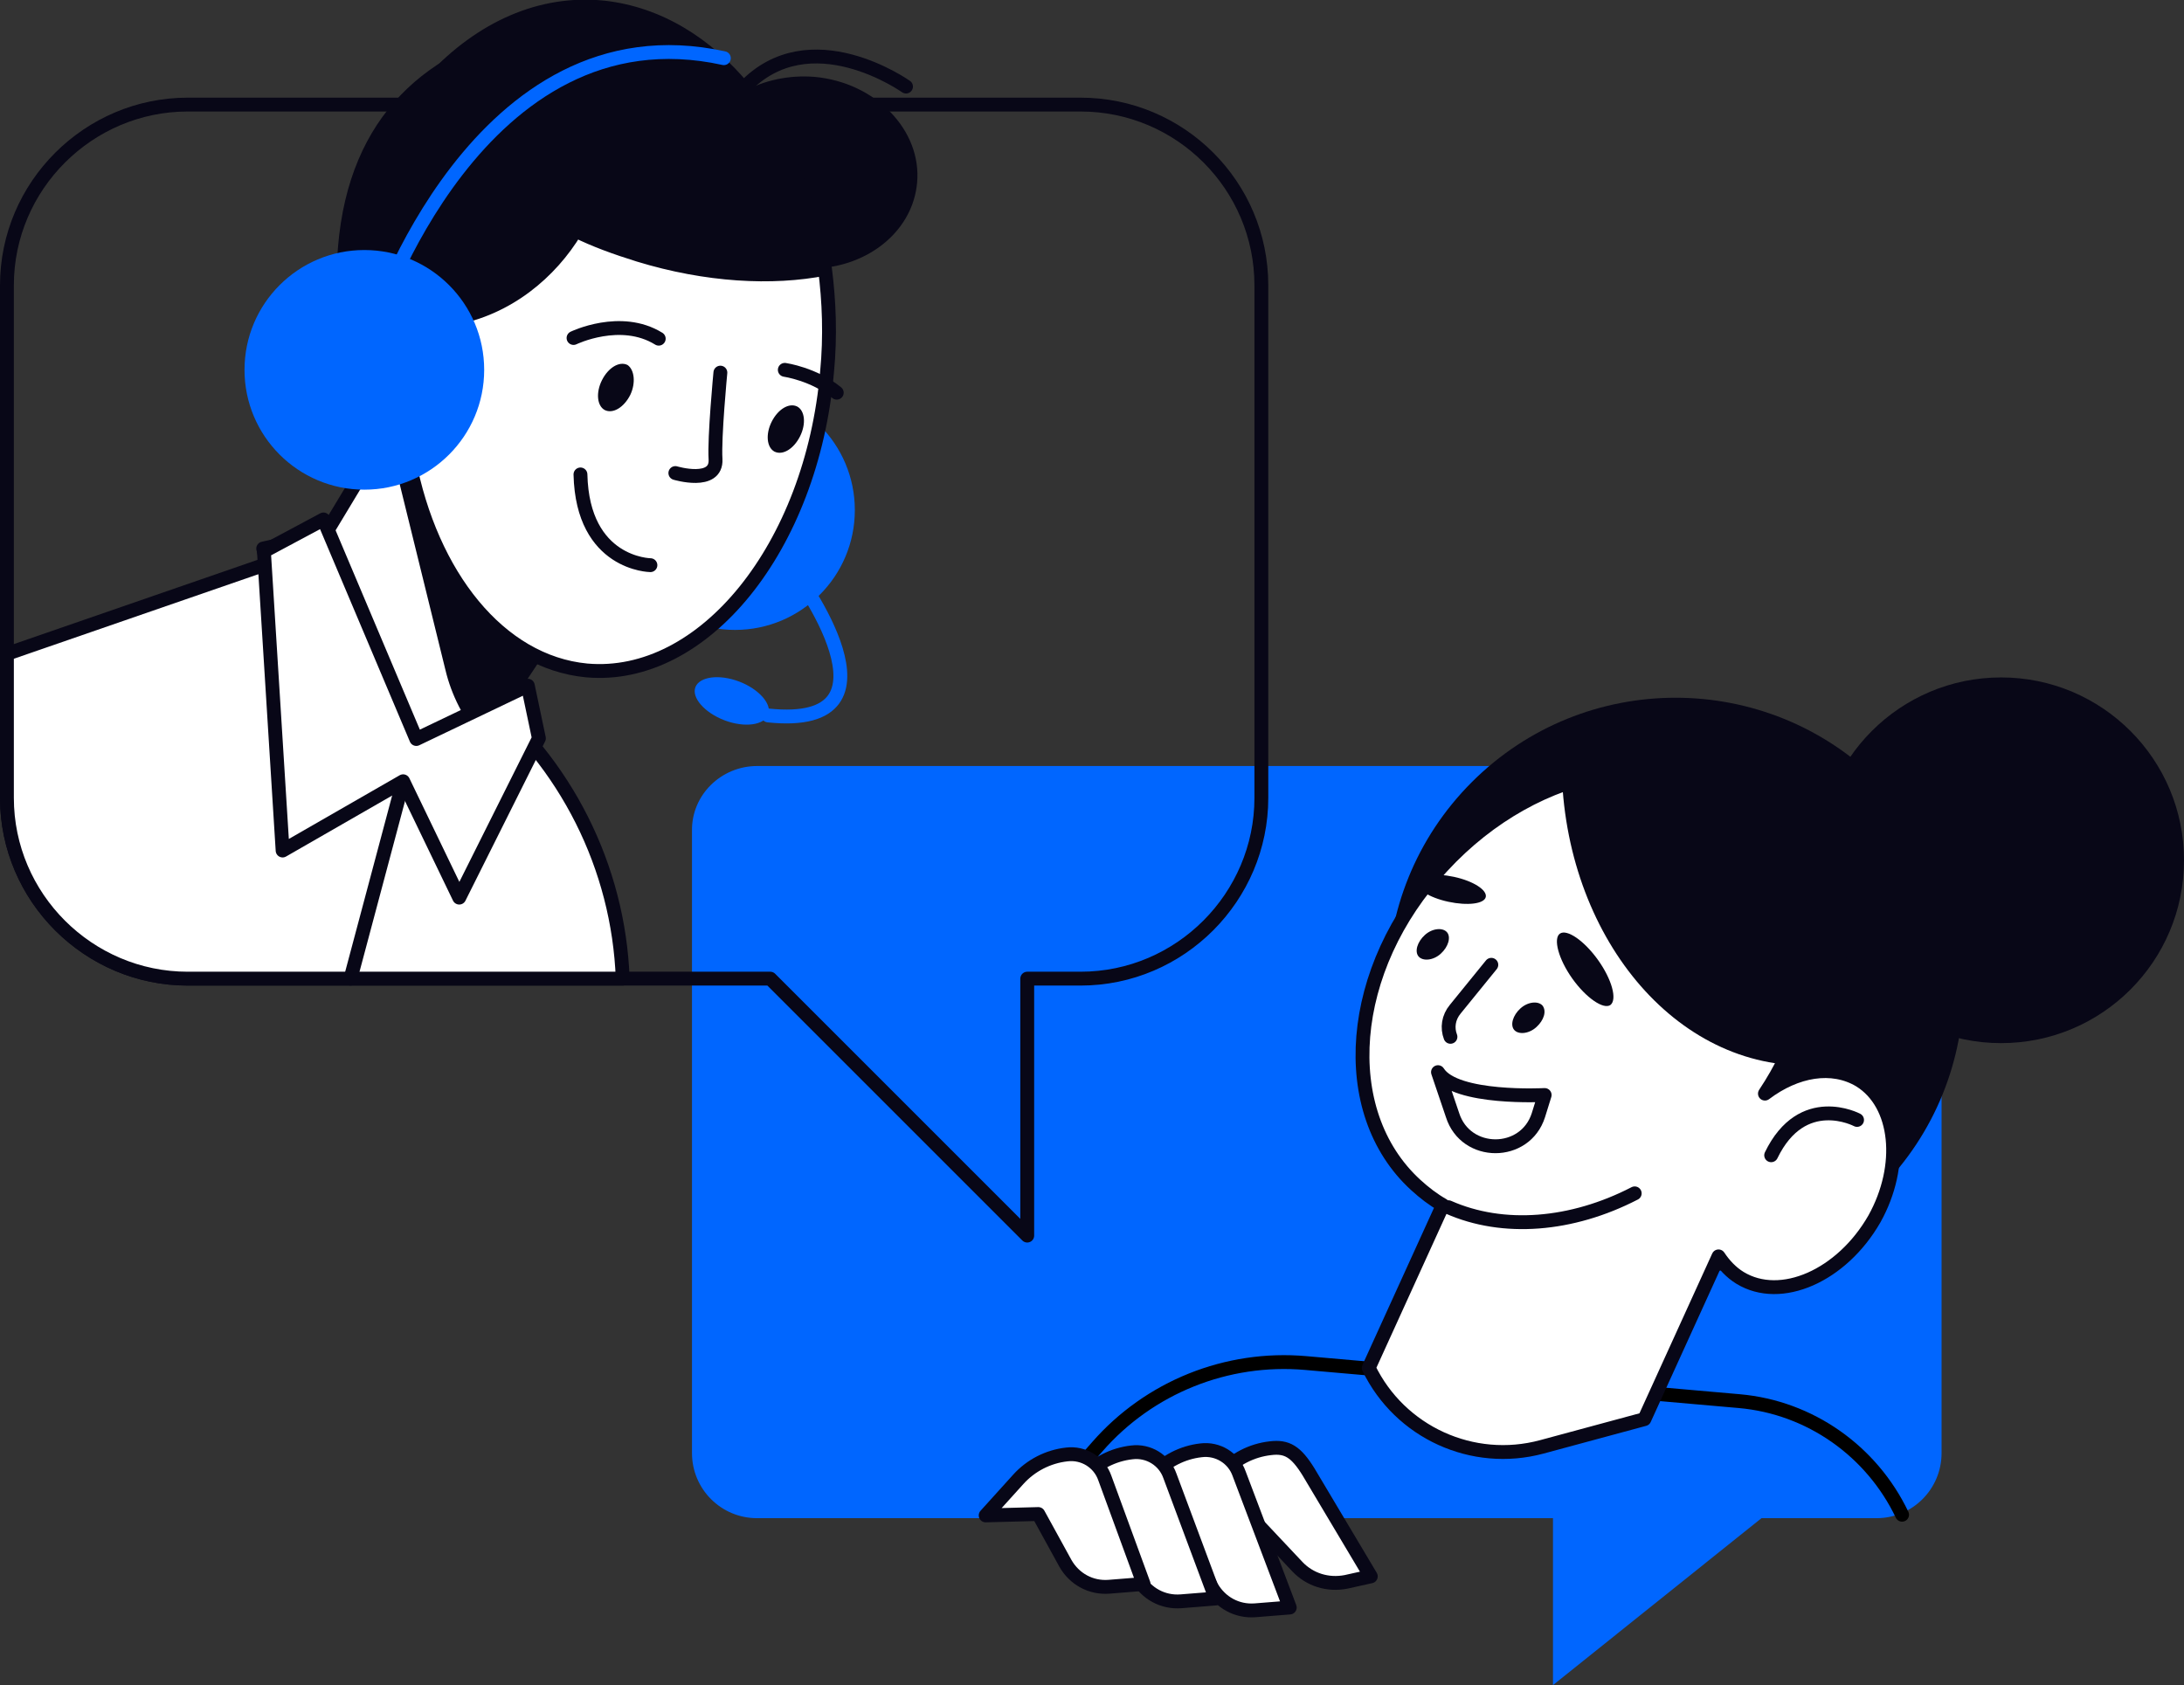 <svg xmlns="http://www.w3.org/2000/svg" id="Ebene_1" data-name="Ebene 1" viewBox="0 0 315.3 243.3"><rect x="0" y="0" width="315.3" height="243.3" fill="#333333" stroke="none"/><defs><style>      .cls-1 {        fill: #080717;      }      .cls-2 {        stroke: #000;      }      .cls-2, .cls-3, .cls-4, .cls-5 {        stroke-linecap: round;        stroke-linejoin: round;        stroke-width: 2px;      }      .cls-2, .cls-4, .cls-5 {        fill: none;      }      .cls-6, .cls-3 {        fill: #fff;      }      .cls-7 {        fill: #06f;      }      .cls-3, .cls-4 {        stroke: #080717;      }      .cls-5 {        stroke: #06f;      }    </style></defs><g id="Layer_2" data-name="Layer 2"><g><g><path class="cls-7" d="M109.3,110.6h161.6c5.2,0,9.4,4.2,9.4,9.4v89.8c0,5.2-4.2,9.4-9.4,9.4h-16.6l-30.1,24.1v-24.1h-114.9c-5.2,0-9.4-4.2-9.4-9.4v-89.8c-.1-5.2,4.2-9.4,9.4-9.4Z"></path><path class="cls-2" d="M274.6,218.7h0c-4.4-9.2-13.3-15.5-23.5-16.4l-62.6-5.5c-11.4-1-22.6,3.5-30.1,12.1l-8.5,9.7"></path><g><path class="cls-3" d="M179.3,217.7l-7.6.2,4.7-5.2c1.8-2,4.3-3.3,7-3.6h0c2.4-.3,3.7.5,5.5,3.4l9,15.1-3.6.8c-2.6.5-5.2-.3-7-2.2l-8-8.5Z"></path><path class="cls-3" d="M169.3,218l-7.6.2,4.7-5.2c1.8-2,4.3-3.3,7-3.6h0c2.4-.3,4.7,1.1,5.5,3.4l7.3,19.3-5,.4c-2.6.2-5-1.1-6.3-3.4l-5.6-11.1Z"></path><path class="cls-3" d="M159.3,218.3l-7.6.2,4.7-5.2c1.8-2,4.3-3.3,7-3.6h0c2.4-.3,4.7,1.1,5.5,3.4l6.6,17.7-5,.4c-2.6.2-5-1.1-6.3-3.4l-4.9-9.5Z"></path><path class="cls-3" d="M149.9,218.6l-7.6.2,4.7-5.2c1.8-2,4.3-3.3,7-3.6h0c2.4-.3,4.7,1.1,5.5,3.4l5.6,15.3-5,.4c-2.6.2-5-1.1-6.3-3.4l-3.9-7.1Z"></path></g><g><circle class="cls-1" cx="241.9" cy="142.34" r="41.6" transform="translate(-29.8 212.74) rotate(-45)"></circle><path class="cls-3" d="M204.4,171.1c1.2,1.1,2.5,2.1,3.9,2.9l-10.7,23.5h0c4.5,9.3,15,14.1,25,11.4l14.8-4,10.7-23.5c.8,1.2,1.8,2.3,3.1,3.1,5.9,3.6,14.7-.3,19.4-8.5,4.3-7.7,3.4-16.6-2.1-20-4-2.4-9.2-1.5-13.7,1.9,9.4-14.1,9.4-31.2-.8-40.5-11.6-10.7-32.1-7.2-45.8,7.7-13.7,14.7-15.4,35.4-3.8,46Z"></path><path class="cls-1" d="M260,153.8h-1c-19.6-1.1-34.6-21.9-33.5-46.5,0-.3,0-.6.1-.8,6.9-1.2,13.9-.3,20,3,14.2,7.6,19.6,26,14.4,44.3Z"></path><path class="cls-4" d="M209.1,174.3c7.9,3.5,17.8,2.7,26.9-2"></path><path class="cls-1" d="M214.5,129.5c-.2,1-2.6,1.3-5.4.7-2.8-.6-4.8-1.9-4.6-2.9.2-1,2.6-1.3,5.4-.7s4.8,1.9,4.6,2.9Z"></path><path class="cls-1" d="M232.5,145.1c-1,.7-3.5-1-5.5-3.8s-2.8-5.8-1.8-6.5,3.5,1,5.5,3.8c2,2.8,2.8,5.7,1.8,6.5Z"></path><path class="cls-4" d="M215.3,139.3l-5.2,6.4c-1,1.2-1.2,2.7-.7,4"></path><path class="cls-4" d="M207.6,154.8c2.5,4,15.4,3.3,15.4,3.3l-.9,2.9c-1.9,6-10.5,6-12.4,0l-2.1-6.2Z"></path><path class="cls-4" d="M268.1,161.7s-7.9-4.2-12.4,5.1"></path><path class="cls-1" d="M208,137.7c-1.1,1-2.6,1.1-3.2.4-.6-.7-.2-2.1.9-3.1,1.1-1,2.6-1.1,3.2-.4.6.7.2,2.1-.9,3.1Z"></path><path class="cls-1" d="M221.8,148.3c-1.1,1-2.6,1.1-3.2.4-.6-.7-.2-2.1.9-3.1,1.1-1,2.6-1.1,3.2-.4.6.8.2,2.1-.9,3.1Z"></path></g><circle class="cls-1" cx="288.9" cy="124.21" r="26.4"></circle></g><g><path class="cls-4" d="M156,15.1H27.1C12.8,15.1,1,26.8,1,41.2v74c0,14.4,11.8,26.1,26.1,26.1h84.1l37.1,37.1v-37.1h7.7c14.4,0,26.1-11.8,26.1-26.1V41.2c0-14.4-11.7-26.1-26.1-26.1Z"></path><g><path class="cls-3" d="M69.1,99.9l-25.3-20.3L1,94.4v20.8c0,14.4,11.8,26.1,26.1,26.1h62.8c-.6-16.1-8.2-31.2-20.8-41.4Z"></path><line class="cls-4" x1="58.2" y1="112.8" x2="50.6" y2="141.3"></line><g><g><circle class="cls-7" cx="106.11" cy="73.65" r="17.3"></circle><path class="cls-3" d="M56,62.1l-9.1,15.1-8.9,2,5,20.6c3.2,13,20.3,15.9,27.6,4.8l7.1-10.7-21.7-31.8Z"></path><path class="cls-1" d="M70.7,104.6c-.5.7-1,1.3-1.5,1.9-2.2-2.7-4-6-4.9-9.8l-8-32.5,1-.2,20.5,29.8-7.1,10.8Z"></path><path class="cls-1" d="M77.9,3.5c13.5-2.8,28.3,4.4,29.5,9.7,2.9-1.6,6.5-2.4,10.2-2.1,8.8.8,15.5,7.7,14.8,15.3-.6,6.6-6.4,11.6-13.7,12.3.7,4.8.9,9.9.5,15.1-1.7,20.9-35.7,19.4-42.1,18.8-17.2-1.6-29.9-18.2-28.3-37,1.6-18.9,12.8-28.7,29.1-32.1Z"></path><path class="cls-1" d="M76.6,8.6c4.4,2.2,7.7,5.2,9.1,9,4,10.7-7.8,30-26.6,28.7-1.2-.1-2.3-.7-3.5-.5,1.5-17.1,9.8-31,21-37.2Z"></path><path class="cls-1" d="M119.6,38.7c-7.7,1.7-17.4,1.2-27.4-1.9-16.8-5.2-28.9-16-30.4-26C68.9,3.2,77.8-.9,87.3.1c16.2,1.8,28.9,17.8,32.3,38.6Z"></path><circle class="cls-6" cx="55.09" cy="54.01" r="12.9"></circle><path class="cls-3" d="M58.9,41.7c2.6.8,4.7,2.3,6.3,4.3,8.1-1.4,14.3-6.7,17.9-12.7,2.8,1.4,5.9,2.5,9.1,3.5,9.8,3,19.3,3.5,26.9,2,.6,4.7.8,9.7.3,14.9-2.2,25.3-17.8,44.6-34.7,43.1-12.6-1.2-22.5-13.7-25.7-30.5-2.4.8-5.1.8-7.7,0-6.8-2.1-10.6-9.3-8.5-16.1,2.1-6.8,9.3-10.6,16.1-8.5Z"></path><path class="cls-4" d="M130.8,12.5s-13.9-9.9-23.4.2"></path><path class="cls-1" d="M115.5,63c-.9,1.8-2.5,2.8-3.7,2.2-1.1-.6-1.3-2.5-.4-4.3s2.5-2.8,3.7-2.2c1.1.6,1.3,2.5.4,4.3Z"></path><path class="cls-4" d="M113.3,53.4s4.2.6,7.5,3.3"></path><path class="cls-1" d="M91,57c-.9,1.8-2.5,2.8-3.7,2.2-1.1-.6-1.3-2.5-.4-4.3s2.5-2.8,3.7-2.2c1,.7,1.2,2.6.4,4.3Z"></path><path class="cls-4" d="M82.8,48.8s6.8-3.3,12.3.1"></path><path class="cls-4" d="M104,53.8s-.9,9.4-.7,12.5c.2,3.8-5.8,2-5.8,2"></path><path class="cls-4" d="M93.9,81.6s-9.8-.1-10.1-13.1"></path><path class="cls-5" d="M61.2,52.9s-1.8-5.5-7.1-6.2c0,0,14.9-46.1,50.4-38.3"></path><circle class="cls-7" cx="52.6" cy="53.4" r="17.3"></circle><path class="cls-7" d="M110.9,103.2c-.6,1.5-3.4,1.9-6.3.8s-4.8-3.3-4.2-4.8c.6-1.5,3.4-1.9,6.3-.8,2.9,1.1,4.8,3.3,4.2,4.8Z"></path><path class="cls-5" d="M114.8,82.7s17,22.8-3.9,20.6"></path></g><polygon class="cls-3" points="77.8 106.6 66.3 129.6 58.2 112.8 40.8 122.8 38.1 79.6 46.7 75 60.1 106.7 76.2 99 77.8 106.6"></polygon></g></g></g></g></g></svg>